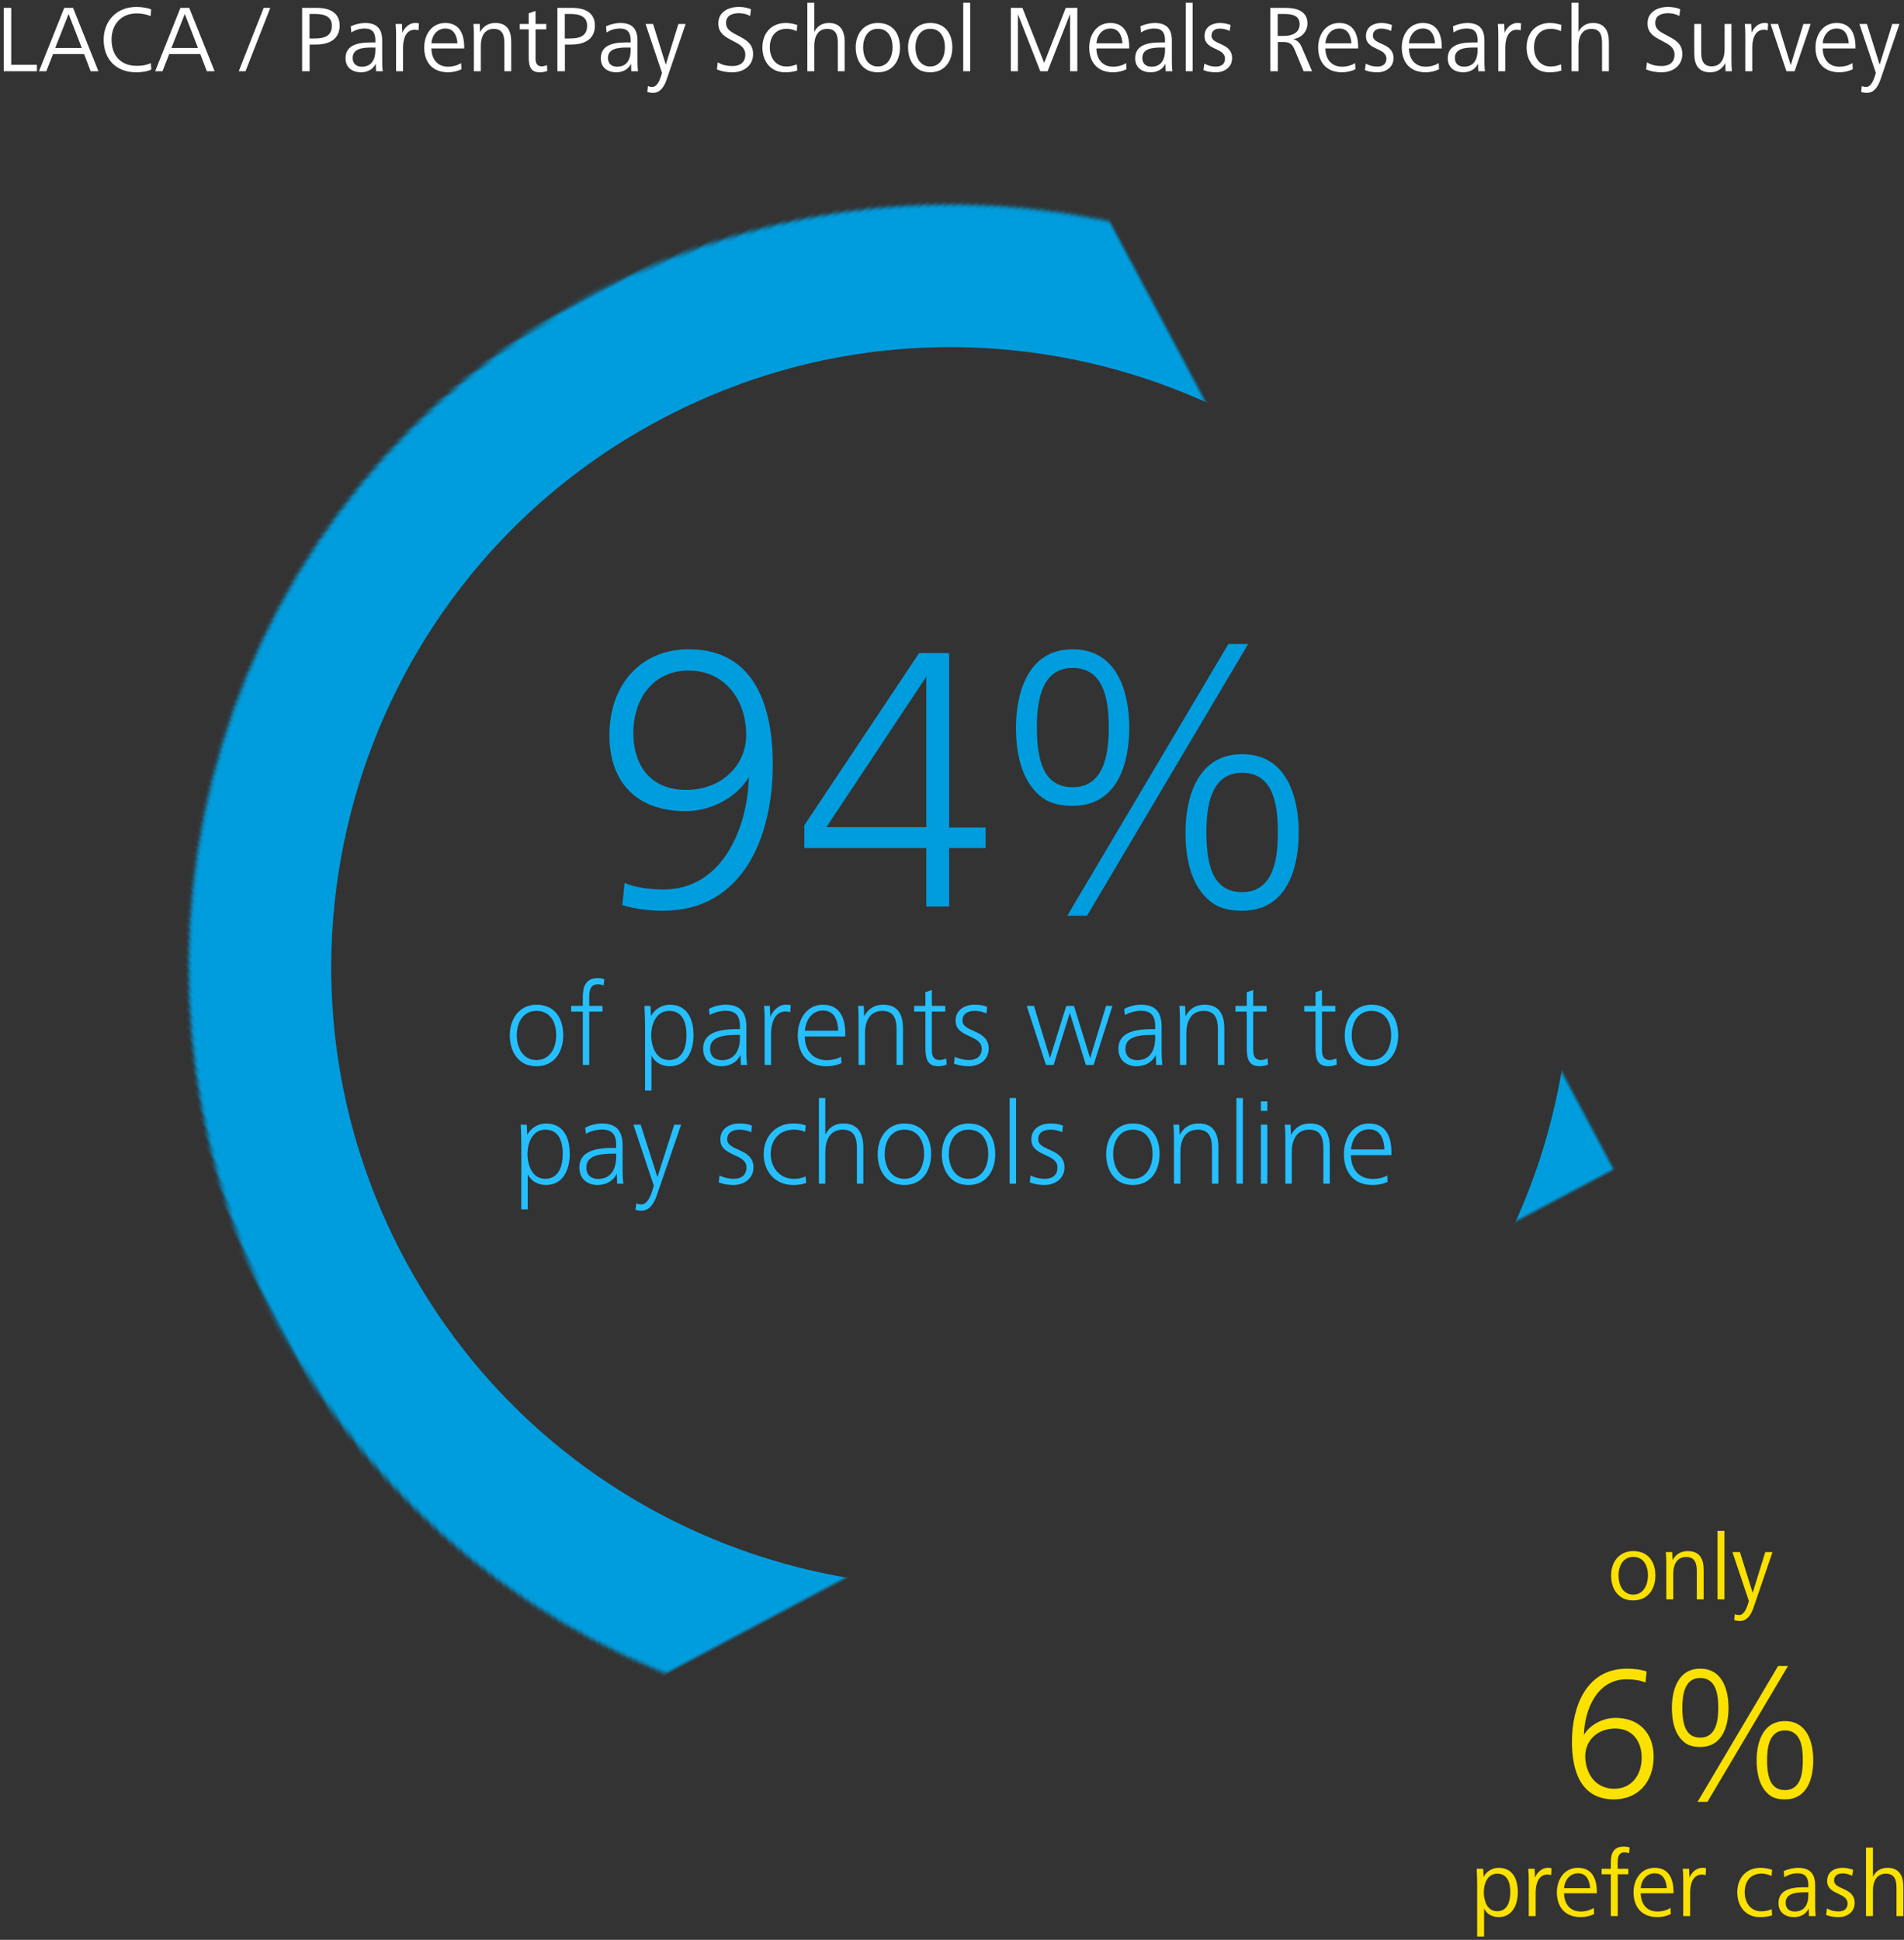 <?xml version="1.0" encoding="UTF-8"?> <svg xmlns="http://www.w3.org/2000/svg" xmlns:xlink="http://www.w3.org/1999/xlink" width="481px" height="490px" viewBox="0 0 481 490"><rect x="0" y="0" width="481" height="490" fill="#333333" stroke="none"/> <!-- Generator: Sketch 49.1 (51147) - http://www.bohemiancoding.com/sketch --> <title>Chart</title> <desc>Created with Sketch.</desc> <defs> <path d="M261.222,453.735 C367.543,453.735 453.733,367.545 453.733,261.225 C453.733,154.904 367.543,68.714 261.222,68.714 C154.902,68.714 68.712,154.904 68.712,261.225 C68.712,367.545 154.902,453.735 261.222,453.735 Z" id="path-1"></path> <mask id="mask-2" maskContentUnits="userSpaceOnUse" maskUnits="objectBoundingBox" x="0" y="0" width="385.021" height="385.021" fill="white"> <use xlink:href="#path-1"></use> </mask> <path d="M261.222,453.735 C367.543,453.735 453.733,367.545 453.733,261.225 C453.733,154.904 367.543,68.714 261.222,68.714 C154.902,68.714 68.712,154.904 68.712,261.225 C68.712,367.545 154.902,453.735 261.222,453.735 Z" id="path-3"></path> <mask id="mask-4" maskContentUnits="userSpaceOnUse" maskUnits="objectBoundingBox" x="0" y="0" width="385.021" height="385.021" fill="white"> <use xlink:href="#path-3"></use> </mask> </defs> <g id="Page-1" stroke="none" stroke-width="1" fill="none" fill-rule="evenodd"> <g id="Schools" transform="translate(-754, -1932)"> <g id="Research" transform="translate(0, 1778)"> <g id="Group" transform="translate(733, 137)"> <g id="Chart"> <path d="M184.356,212.496 C186.66,215.088 190.02,216.528 194.34,216.528 C203.076,216.528 209.508,210.576 209.508,202.608 C209.508,194.16 204.42,186.384 194.916,186.384 C186.18,186.384 180.996,193.296 180.996,202.224 C180.996,206.352 182.148,209.904 184.356,212.496 Z M178.212,245.616 L178.788,240.048 C181.572,241.2 185.124,241.68 188.676,241.68 C203.556,241.68 209.892,226.032 210.18,213.264 C207.396,218.16 200.868,221.904 194.244,221.904 C181.86,221.904 174.948,214.608 174.948,202.704 C174.948,190.128 182.724,181.008 195.012,181.008 C212.1,181.008 216.228,196.176 216.228,210.096 C216.228,228.144 208.836,247.056 188.484,247.056 C185.124,247.056 181.572,246.672 178.212,245.616 Z M255.012,231.216 L224.196,231.216 L224.196,225.456 L253.188,181.968 L260.772,181.968 L260.772,226.032 L269.988,226.032 L269.988,231.216 L260.772,231.216 L260.772,246 L255.012,246 L255.012,231.216 Z M255.012,187.92 L229.764,225.936 L255.012,225.936 L255.012,187.92 Z M327.492,245.232 C321.924,241.392 320.484,234 320.484,227.28 C320.484,218.736 323.364,207.504 334.788,207.504 C346.308,207.504 349.092,218.736 349.092,227.28 C349.092,236.016 346.308,247.056 334.788,247.056 C331.812,247.056 329.316,246.48 327.492,245.232 Z M295.62,248.304 L290.628,248.304 L331.332,179.664 L336.324,179.664 L295.62,248.304 Z M284.676,218.736 C279.108,214.896 277.668,207.504 277.668,200.784 C277.668,192.24 280.548,181.008 291.972,181.008 C303.492,181.008 306.276,192.24 306.276,200.784 C306.276,209.52 303.492,220.56 291.972,220.56 C288.996,220.56 286.5,219.984 284.676,218.736 Z M327.108,236.976 C328.26,240.048 330.564,242.352 334.788,242.352 C343.14,242.352 343.812,233.04 343.812,227.28 C343.812,221.52 343.236,212.208 334.788,212.208 C326.532,212.208 325.764,221.52 325.764,227.28 C325.764,230.256 325.956,233.904 327.108,236.976 Z M284.292,210.48 C285.444,213.552 287.748,215.856 291.972,215.856 C300.324,215.856 301.092,206.544 301.092,200.784 C301.092,195.024 300.42,185.712 291.972,185.712 C283.716,185.712 282.948,195.024 282.948,200.784 C282.948,203.76 283.14,207.408 284.292,210.48 Z" id="94%" fill="#009DDE"></path> <use id="Oval-2" stroke="#009DDE" mask="url(#mask-2)" stroke-width="72" stroke-dasharray="1400,1432.57" transform="translate(261.222, 261.225) rotate(-28) translate(-261.222, -261.225) " xlink:href="#path-1"></use> <use id="Oval-2" stroke="#FAE100" mask="url(#mask-4)" stroke-width="72" stroke-dasharray="70,1432.57" transform="translate(261.222, 261.225) rotate(-28) translate(-261.222, -261.225) " xlink:href="#path-3"></use> <path d="M153.535,285.7 C151.045,284.44 149.785,281.65 149.785,278.5 C149.785,274.39 152.215,270.79 156.535,270.79 C161.155,270.79 163.285,274.24 163.285,278.5 C163.285,282.7 161.065,286.33 156.535,286.33 C155.395,286.33 154.405,286.12 153.535,285.7 Z M152.725,282.76 C153.535,283.96 154.765,284.77 156.535,284.77 C160.045,284.77 161.515,281.53 161.515,278.5 C161.515,275.38 160.135,272.35 156.535,272.35 C153.025,272.35 151.555,275.44 151.555,278.5 C151.555,280.03 151.915,281.56 152.725,282.76 Z M169.855,286 L168.235,286 L168.235,272.53 L165.295,272.53 L165.295,271.09 L168.235,271.09 L168.235,269.08 C168.235,267.16 168.385,264.07 172.015,264.07 C172.495,264.07 173.215,264.13 173.665,264.37 L173.485,265.93 C173.035,265.72 172.525,265.63 172.045,265.63 C170.125,265.63 169.855,267.16 169.855,268.93 L169.855,271.09 L173.215,271.09 L173.215,272.53 L169.855,272.53 L169.855,286 Z M185.575,292.48 L183.955,292.48 L183.955,276.28 C183.955,274.57 183.895,272.86 183.805,271.09 L185.335,271.09 L185.455,273.73 C186.265,271.96 188.215,270.79 190.165,270.79 C194.725,270.79 196.195,274.54 196.195,278.5 C196.195,282.31 194.605,286.33 190.165,286.33 C188.215,286.33 186.325,285.34 185.575,283.57 L185.575,292.48 Z M186.505,282.67 C187.225,283.9 188.335,284.77 190.015,284.77 C193.525,284.77 194.425,281.38 194.425,278.5 C194.425,275.56 193.615,272.35 190.015,272.35 C186.745,272.35 185.515,275.74 185.515,278.5 C185.515,279.91 185.815,281.44 186.505,282.67 Z M207.925,278.41 L207.385,278.41 C204.025,278.41 200.395,278.77 200.395,281.86 C200.395,283.9 201.655,284.8 203.365,284.8 C206.725,284.8 207.925,282.13 207.925,279.16 L207.925,278.41 Z M209.755,286 L208.165,286 L208.075,283.45 C207.265,285.25 205.405,286.33 203.245,286.33 C200.605,286.33 198.625,284.74 198.625,281.89 C198.625,278.08 202.195,276.97 206.905,276.97 L207.925,276.97 L207.925,276.19 C207.925,273.82 207.025,272.32 204.355,272.32 C202.945,272.32 201.505,272.71 200.275,273.4 L200.095,271.87 C201.295,271.18 202.885,270.79 204.355,270.79 C208.075,270.79 209.545,272.8 209.545,276.31 L209.545,282.91 C209.545,283.9 209.605,284.95 209.755,286 Z M215.785,286 L214.165,286 L214.165,274.63 C214.165,273.46 214.135,272.26 214.015,271.09 L215.485,271.09 L215.605,273.88 C216.175,272.35 217.675,270.79 219.475,270.79 C219.925,270.79 220.315,270.79 220.765,270.91 L220.645,272.68 C220.255,272.56 219.865,272.5 219.475,272.5 C216.355,272.5 215.785,276.04 215.785,278.38 L215.785,286 Z M224.335,277.36 L232.765,277.36 C232.675,275.05 231.955,272.26 228.925,272.26 C225.715,272.26 224.485,275.26 224.335,277.36 Z M234.535,278.8 L224.305,278.8 C224.305,281.95 226.045,284.8 229.855,284.8 C231.145,284.8 232.405,284.53 233.485,283.93 L233.575,285.55 C232.285,286.12 231.145,286.33 229.735,286.33 C224.665,286.33 222.535,282.7 222.535,278.5 C222.535,274.63 224.695,270.79 228.895,270.79 C233.335,270.79 234.535,274.42 234.535,278.02 L234.535,278.8 Z M239.515,286 L237.895,286 L237.895,274.63 C237.895,273.46 237.865,272.26 237.745,271.09 L239.215,271.09 L239.305,273.7 C240.385,271.78 241.885,270.79 244.135,270.79 C247.975,270.79 249.115,273.43 249.115,276.88 L249.115,286 L247.495,286 L247.495,277.12 C247.495,274.6 246.955,272.35 243.925,272.35 C240.595,272.35 239.515,275.14 239.515,278.02 L239.515,286 Z M256.405,272.53 L256.405,282.22 C256.405,283.57 256.765,284.77 258.355,284.77 C258.955,284.77 259.465,284.59 260.035,284.35 L260.155,285.91 C259.465,286.18 258.775,286.33 258.025,286.33 C255.055,286.33 254.785,284.08 254.785,281.47 L254.785,272.53 L251.935,272.53 L251.935,271.09 L254.785,271.09 L254.785,267.64 L256.405,267.07 L256.405,271.09 L259.795,271.09 L259.795,272.53 L256.405,272.53 Z M262.015,285.67 L262.195,283.93 C263.365,284.5 264.685,284.77 265.795,284.77 C267.595,284.77 269.005,283.93 269.005,281.89 C269.005,278.26 262.405,279.25 262.405,274.81 C262.405,272.05 264.775,270.79 267.175,270.79 C268.345,270.79 269.305,270.88 270.385,271.33 L270.205,273.01 C269.275,272.56 268.285,272.35 267.235,272.35 C265.705,272.35 264.145,272.92 264.145,274.81 C264.145,277.84 270.775,276.97 270.775,281.89 C270.775,284.83 268.255,286.33 265.735,286.33 C264.625,286.33 263.305,286.18 262.015,285.67 Z M287.185,286 L285.235,286 L280.375,271.09 L282.205,271.09 L286.255,284.29 L290.365,271.09 L292.315,271.09 L296.395,284.29 L300.415,271.09 L302.035,271.09 L297.265,286 L295.315,286 L291.265,272.86 L287.185,286 Z M312.835,278.41 L312.295,278.41 C308.935,278.41 305.305,278.77 305.305,281.86 C305.305,283.9 306.565,284.8 308.275,284.8 C311.635,284.8 312.835,282.13 312.835,279.16 L312.835,278.41 Z M314.665,286 L313.075,286 L312.985,283.45 C312.175,285.25 310.315,286.33 308.155,286.33 C305.515,286.33 303.535,284.74 303.535,281.89 C303.535,278.08 307.105,276.97 311.815,276.97 L312.835,276.97 L312.835,276.19 C312.835,273.82 311.935,272.32 309.265,272.32 C307.855,272.32 306.415,272.71 305.185,273.4 L305.005,271.87 C306.205,271.18 307.795,270.79 309.265,270.79 C312.985,270.79 314.455,272.8 314.455,276.31 L314.455,282.91 C314.455,283.9 314.515,284.95 314.665,286 Z M320.695,286 L319.075,286 L319.075,274.63 C319.075,273.46 319.045,272.26 318.925,271.09 L320.395,271.09 L320.485,273.7 C321.565,271.78 323.065,270.79 325.315,270.79 C329.155,270.79 330.295,273.43 330.295,276.88 L330.295,286 L328.675,286 L328.675,277.12 C328.675,274.6 328.135,272.35 325.105,272.35 C321.775,272.35 320.695,275.14 320.695,278.02 L320.695,286 Z M337.585,272.53 L337.585,282.22 C337.585,283.57 337.945,284.77 339.535,284.77 C340.135,284.77 340.645,284.59 341.215,284.35 L341.335,285.91 C340.645,286.18 339.955,286.33 339.205,286.33 C336.235,286.33 335.965,284.08 335.965,281.47 L335.965,272.53 L333.115,272.53 L333.115,271.09 L335.965,271.09 L335.965,267.64 L337.585,267.07 L337.585,271.09 L340.975,271.09 L340.975,272.53 L337.585,272.53 Z M354.955,272.53 L354.955,282.22 C354.955,283.57 355.315,284.77 356.905,284.77 C357.505,284.77 358.015,284.59 358.585,284.35 L358.705,285.91 C358.015,286.18 357.325,286.33 356.575,286.33 C353.605,286.33 353.335,284.08 353.335,281.47 L353.335,272.53 L350.485,272.53 L350.485,271.09 L353.335,271.09 L353.335,267.64 L354.955,267.07 L354.955,271.09 L358.345,271.09 L358.345,272.53 L354.955,272.53 Z M364.465,285.7 C361.975,284.44 360.715,281.65 360.715,278.5 C360.715,274.39 363.145,270.79 367.465,270.79 C372.085,270.79 374.215,274.24 374.215,278.5 C374.215,282.7 371.995,286.33 367.465,286.33 C366.325,286.33 365.335,286.12 364.465,285.7 Z M363.655,282.76 C364.465,283.96 365.695,284.77 367.465,284.77 C370.975,284.77 372.445,281.53 372.445,278.5 C372.445,275.38 371.065,272.35 367.465,272.35 C363.955,272.35 362.485,275.44 362.485,278.5 C362.485,280.03 362.845,281.56 363.655,282.76 Z M154.315,322.48 L152.695,322.48 L152.695,306.28 C152.695,304.57 152.635,302.86 152.545,301.09 L154.075,301.09 L154.195,303.73 C155.005,301.96 156.955,300.79 158.905,300.79 C163.465,300.79 164.935,304.54 164.935,308.5 C164.935,312.31 163.345,316.33 158.905,316.33 C156.955,316.33 155.065,315.34 154.315,313.57 L154.315,322.48 Z M155.245,312.67 C155.965,313.9 157.075,314.77 158.755,314.77 C162.265,314.77 163.165,311.38 163.165,308.5 C163.165,305.56 162.355,302.35 158.755,302.35 C155.485,302.35 154.255,305.74 154.255,308.5 C154.255,309.91 154.555,311.44 155.245,312.67 Z M176.665,308.41 L176.125,308.41 C172.765,308.41 169.135,308.77 169.135,311.86 C169.135,313.9 170.395,314.8 172.105,314.8 C175.465,314.8 176.665,312.13 176.665,309.16 L176.665,308.41 Z M178.495,316 L176.905,316 L176.815,313.45 C176.005,315.25 174.145,316.33 171.985,316.33 C169.345,316.33 167.365,314.74 167.365,311.89 C167.365,308.08 170.935,306.97 175.645,306.97 L176.665,306.97 L176.665,306.19 C176.665,303.82 175.765,302.32 173.095,302.32 C171.685,302.32 170.245,302.71 169.015,303.4 L168.835,301.87 C170.035,301.18 171.625,300.79 173.095,300.79 C176.815,300.79 178.285,302.8 178.285,306.31 L178.285,312.91 C178.285,313.9 178.345,314.95 178.495,316 Z M181.555,322.6 L181.735,320.98 C182.185,321.13 182.545,321.25 182.995,321.25 C184.675,321.25 185.545,318.64 185.845,317.56 L186.175,316.51 L181.015,301.09 L182.845,301.09 L187.075,314.32 L191.335,301.09 L193.075,301.09 L186.955,318.85 C186.145,321.25 184.945,322.81 183.025,322.81 C182.395,322.81 182.155,322.75 181.555,322.6 Z M202.585,315.67 L202.765,313.93 C203.935,314.5 205.255,314.77 206.365,314.77 C208.165,314.77 209.575,313.93 209.575,311.89 C209.575,308.26 202.975,309.25 202.975,304.81 C202.975,302.05 205.345,300.79 207.745,300.79 C208.915,300.79 209.875,300.88 210.955,301.33 L210.775,303.01 C209.845,302.56 208.855,302.35 207.805,302.35 C206.275,302.35 204.715,302.92 204.715,304.81 C204.715,307.84 211.345,306.97 211.345,311.89 C211.345,314.83 208.825,316.33 206.305,316.33 C205.195,316.33 203.875,316.18 202.585,315.67 Z M224.515,314.17 L224.665,315.82 C223.555,316.21 222.535,316.33 221.425,316.33 C216.595,316.33 213.925,312.7 213.925,308.5 C213.925,304.18 216.865,300.79 221.365,300.79 C222.535,300.79 223.495,300.88 224.545,301.27 L224.395,302.95 C223.585,302.5 222.505,302.35 221.545,302.35 C217.825,302.35 215.695,305.02 215.695,308.5 C215.695,311.74 217.825,314.77 221.515,314.77 C222.685,314.77 223.465,314.62 224.515,314.17 Z M229.495,316 L227.875,316 L227.875,294.37 L229.495,294.37 L229.495,303.61 C230.485,301.69 231.955,300.79 234.115,300.79 C237.835,300.79 239.095,303.43 239.095,306.88 L239.095,316 L237.475,316 L237.475,307.12 C237.475,304.6 236.935,302.35 233.905,302.35 C230.575,302.35 229.495,305.14 229.495,308.02 L229.495,316 Z M246.475,315.7 C243.985,314.44 242.725,311.65 242.725,308.5 C242.725,304.39 245.155,300.79 249.475,300.79 C254.095,300.79 256.225,304.24 256.225,308.5 C256.225,312.7 254.005,316.33 249.475,316.33 C248.335,316.33 247.345,316.12 246.475,315.7 Z M245.665,312.76 C246.475,313.96 247.705,314.77 249.475,314.77 C252.985,314.77 254.455,311.53 254.455,308.5 C254.455,305.38 253.075,302.35 249.475,302.35 C245.965,302.35 244.495,305.44 244.495,308.5 C244.495,310.03 244.855,311.56 245.665,312.76 Z M262.675,315.7 C260.185,314.44 258.925,311.65 258.925,308.5 C258.925,304.39 261.355,300.79 265.675,300.79 C270.295,300.79 272.425,304.24 272.425,308.5 C272.425,312.7 270.205,316.33 265.675,316.33 C264.535,316.33 263.545,316.12 262.675,315.7 Z M261.865,312.76 C262.675,313.96 263.905,314.77 265.675,314.77 C269.185,314.77 270.655,311.53 270.655,308.5 C270.655,305.38 269.275,302.35 265.675,302.35 C262.165,302.35 260.695,305.44 260.695,308.5 C260.695,310.03 261.055,311.56 261.865,312.76 Z M277.675,316 L276.055,316 L276.055,294.37 L277.675,294.37 L277.675,316 Z M281.155,315.67 L281.335,313.93 C282.505,314.5 283.825,314.77 284.935,314.77 C286.735,314.77 288.145,313.93 288.145,311.89 C288.145,308.26 281.545,309.25 281.545,304.81 C281.545,302.05 283.915,300.79 286.315,300.79 C287.485,300.79 288.445,300.88 289.525,301.33 L289.345,303.01 C288.415,302.56 287.425,302.35 286.375,302.35 C284.845,302.35 283.285,302.92 283.285,304.81 C283.285,307.84 289.915,306.97 289.915,311.89 C289.915,314.83 287.395,316.33 284.875,316.33 C283.765,316.33 282.445,316.18 281.155,315.67 Z M304.195,315.7 C301.705,314.44 300.445,311.65 300.445,308.5 C300.445,304.39 302.875,300.79 307.195,300.79 C311.815,300.79 313.945,304.24 313.945,308.5 C313.945,312.7 311.725,316.33 307.195,316.33 C306.055,316.33 305.065,316.12 304.195,315.7 Z M303.385,312.76 C304.195,313.96 305.425,314.77 307.195,314.77 C310.705,314.77 312.175,311.53 312.175,308.5 C312.175,305.38 310.795,302.35 307.195,302.35 C303.685,302.35 302.215,305.44 302.215,308.5 C302.215,310.03 302.575,311.56 303.385,312.76 Z M319.195,316 L317.575,316 L317.575,304.63 C317.575,303.46 317.545,302.26 317.425,301.09 L318.895,301.09 L318.985,303.7 C320.065,301.78 321.565,300.79 323.815,300.79 C327.655,300.79 328.795,303.43 328.795,306.88 L328.795,316 L327.175,316 L327.175,307.12 C327.175,304.6 326.635,302.35 323.605,302.35 C320.275,302.35 319.195,305.14 319.195,308.02 L319.195,316 Z M334.975,316 L333.355,316 L333.355,294.37 L334.975,294.37 L334.975,316 Z M341.155,297.61 L339.535,297.61 L339.535,295.21 L341.155,295.21 L341.155,297.61 Z M341.155,316 L339.535,316 L339.535,301.09 L341.155,301.09 L341.155,316 Z M347.335,316 L345.715,316 L345.715,304.63 C345.715,303.46 345.685,302.26 345.565,301.09 L347.035,301.09 L347.125,303.7 C348.205,301.78 349.705,300.79 351.955,300.79 C355.795,300.79 356.935,303.43 356.935,306.88 L356.935,316 L355.315,316 L355.315,307.12 C355.315,304.6 354.775,302.35 351.745,302.35 C348.415,302.35 347.335,305.14 347.335,308.02 L347.335,316 Z M362.305,307.36 L370.735,307.36 C370.645,305.05 369.925,302.26 366.895,302.26 C363.685,302.26 362.455,305.26 362.305,307.36 Z M372.505,308.8 L362.275,308.8 C362.275,311.95 364.015,314.8 367.825,314.8 C369.115,314.8 370.375,314.53 371.455,313.93 L371.545,315.55 C370.255,316.12 369.115,316.33 367.705,316.33 C362.635,316.33 360.505,312.7 360.505,308.5 C360.505,304.63 362.665,300.79 366.865,300.79 C371.305,300.79 372.505,304.42 372.505,308.02 L372.505,308.8 Z" id="of-parents-want-to-p" fill="#25BFFF"></path> <path d="M395.92,506.184 L394.168,506.184 L394.168,493.056 C394.168,491.64 394.12,490.392 394.048,489.048 L395.704,489.048 L395.8,491.136 C396.448,489.72 398.008,488.808 399.592,488.808 C403.24,488.808 404.44,491.808 404.44,494.976 C404.44,498.048 403.12,501.264 399.568,501.264 C398.008,501.264 396.52,500.472 395.92,499.056 L395.92,506.184 Z M396.568,498.168 C397.12,499.104 397.96,499.776 399.232,499.776 C401.896,499.776 402.544,497.16 402.544,494.976 C402.544,492.768 401.944,490.296 399.232,490.296 C396.736,490.296 395.848,492.864 395.848,494.976 C395.848,496.032 396.064,497.208 396.568,498.168 Z M408.952,501 L407.2,501 L407.2,491.856 C407.2,490.92 407.176,489.984 407.08,489.048 L408.688,489.048 L408.784,491.304 C409.24,490.08 410.488,488.808 411.952,488.808 C412.312,488.808 412.6,488.808 412.96,488.904 L412.864,490.656 C412.552,490.56 412.216,490.512 411.904,490.512 C409.48,490.512 408.952,493.2 408.952,495.072 L408.952,501 Z M416.128,493.944 L422.704,493.944 C422.584,492.312 421.984,490.2 419.656,490.2 C417.376,490.2 416.2,492.24 416.128,493.944 Z M424.408,495.24 L416.128,495.24 C416.128,497.544 417.352,499.848 420.352,499.848 C421.504,499.848 422.752,499.512 423.64,498.936 L423.712,500.496 C422.68,501 421.48,501.264 420.352,501.264 C416.224,501.264 414.304,498.552 414.304,494.976 C414.304,491.928 416.056,488.808 419.632,488.808 C423.352,488.808 424.408,491.784 424.408,494.952 L424.408,495.24 Z M429.688,501 L427.936,501 L427.936,490.44 L425.608,490.44 L425.608,489.048 L427.936,489.048 L427.936,487.512 C427.936,485.808 428.224,483.456 431.152,483.456 C431.608,483.456 432.28,483.48 432.688,483.696 L432.544,485.136 C432.184,484.968 431.776,484.92 431.392,484.92 C429.928,484.92 429.664,486.096 429.664,487.44 L429.664,489.048 L432.352,489.048 L432.352,490.44 L429.688,490.44 L429.688,501 Z M435.496,493.944 L442.072,493.944 C441.952,492.312 441.352,490.2 439.024,490.2 C436.744,490.2 435.568,492.24 435.496,493.944 Z M443.776,495.24 L435.496,495.24 C435.496,497.544 436.72,499.848 439.72,499.848 C440.872,499.848 442.12,499.512 443.008,498.936 L443.08,500.496 C442.048,501 440.848,501.264 439.72,501.264 C435.592,501.264 433.672,498.552 433.672,494.976 C433.672,491.928 435.424,488.808 439,488.808 C442.72,488.808 443.776,491.784 443.776,494.952 L443.776,495.24 Z M447.976,501 L446.224,501 L446.224,491.856 C446.224,490.92 446.2,489.984 446.104,489.048 L447.712,489.048 L447.808,491.304 C448.264,490.08 449.512,488.808 450.976,488.808 C451.336,488.808 451.624,488.808 451.984,488.904 L451.888,490.656 C451.576,490.56 451.24,490.512 450.928,490.512 C448.504,490.512 447.976,493.2 447.976,495.072 L447.976,501 Z M468.568,499.248 L468.688,500.808 C467.656,501.168 466.648,501.264 465.592,501.264 C461.92,501.264 459.88,498.456 459.88,494.976 C459.88,491.424 462.112,488.808 465.76,488.808 C466.744,488.808 467.752,489 468.688,489.312 L468.544,490.872 C467.776,490.512 466.912,490.272 466.048,490.272 C463.168,490.272 461.752,492.288 461.752,494.976 C461.752,497.496 463.168,499.8 465.928,499.8 C466.864,499.8 467.728,499.608 468.568,499.248 Z M477.832,495 L476.944,495 C474.712,495 472.096,495.24 472.096,497.64 C472.096,499.248 473.224,499.848 474.4,499.848 C476.944,499.848 477.832,497.928 477.832,495.72 L477.832,495 Z M479.704,501 L478,501 L477.928,499.08 C477.232,500.616 475.72,501.264 474.208,501.264 C472.072,501.264 470.296,500.136 470.296,497.712 C470.296,494.64 472.984,493.728 476.488,493.728 L477.832,493.728 L477.832,493.152 C477.832,491.328 477.136,490.2 475.144,490.2 C473.92,490.2 472.792,490.536 471.76,491.208 L471.616,489.648 C472.648,489.144 474.088,488.808 475.216,488.808 C478.216,488.808 479.56,490.272 479.56,493.272 L479.56,498.456 C479.56,499.344 479.584,500.16 479.704,501 Z M482.32,500.712 L482.536,499.08 C483.496,499.584 484.384,499.824 485.464,499.824 C486.808,499.824 487.744,499.176 487.744,497.832 C487.744,494.928 482.584,495.768 482.584,492.12 C482.584,489.72 484.576,488.808 486.448,488.808 C487.432,488.808 488.32,489 489.16,489.312 L488.92,490.824 C488.176,490.464 487.312,490.224 486.472,490.224 C485.536,490.224 484.336,490.584 484.336,492.024 C484.336,494.424 489.544,493.68 489.544,497.688 C489.544,499.992 487.6,501.264 485.488,501.264 C484.336,501.264 483.28,501.12 482.32,500.712 Z M494.152,501 L492.4,501 L492.4,483.696 L494.152,483.696 L494.152,491.064 C494.92,489.552 496.144,488.808 497.848,488.808 C500.776,488.808 501.832,490.824 501.832,493.584 L501.832,501 L500.104,501 L500.104,493.896 C500.104,492 499.72,490.296 497.416,490.296 C494.944,490.296 494.152,492.432 494.152,494.544 L494.152,501 Z" id="prefer-cash" fill="#FAE100"></path> <path d="M423.348,466.344 C424.548,467.832 426.42,468.84 428.772,468.84 C433.14,468.84 435.732,465.432 435.732,460.968 C435.732,456.888 433.428,453.624 429.06,453.624 C424.596,453.624 421.476,456.6 421.476,460.632 C421.476,462.744 422.148,464.808 423.348,466.344 Z M436.98,439.224 L436.692,442.008 C435.3,441.432 433.668,441.192 431.892,441.192 C424.452,441.192 421.284,448.872 421.14,455.256 C422.532,452.808 425.796,450.936 429.108,450.936 C435.252,450.936 438.756,454.968 438.756,460.728 C438.756,467.064 434.868,471.528 428.724,471.528 C420.132,471.528 418.116,463.944 418.116,456.984 C418.116,447.96 421.812,438.504 431.988,438.504 C433.668,438.504 435.492,438.696 436.98,439.224 Z M468.276,470.616 C465.492,468.696 464.772,465 464.772,461.64 C464.772,457.368 466.212,451.752 471.924,451.752 C477.684,451.752 479.076,457.368 479.076,461.64 C479.076,466.008 477.684,471.528 471.924,471.528 C470.436,471.528 469.188,471.24 468.276,470.616 Z M452.34,472.152 L449.844,472.152 L470.196,437.832 L472.692,437.832 L452.34,472.152 Z M446.868,457.368 C444.084,455.448 443.364,451.752 443.364,448.392 C443.364,444.12 444.804,438.504 450.516,438.504 C456.276,438.504 457.668,444.12 457.668,448.392 C457.668,452.76 456.276,458.28 450.516,458.28 C449.028,458.28 447.78,457.992 446.868,457.368 Z M468.084,466.488 C468.66,468.024 469.812,469.176 471.924,469.176 C476.1,469.176 476.436,464.52 476.436,461.64 C476.436,458.76 476.148,454.104 471.924,454.104 C467.796,454.104 467.412,458.76 467.412,461.64 C467.412,463.128 467.508,464.952 468.084,466.488 Z M446.676,453.24 C447.252,454.776 448.404,455.928 450.516,455.928 C454.692,455.928 455.076,451.272 455.076,448.392 C455.076,445.512 454.74,440.856 450.516,440.856 C446.388,440.856 446.004,445.512 446.004,448.392 C446.004,449.88 446.1,451.704 446.676,453.24 Z" id="6%" fill="#FAE100"></path> <path d="M431.152,420.784 C429.064,419.776 428.008,417.592 428.008,414.976 C428.008,411.544 430.048,408.808 433.6,408.808 C437.344,408.808 439.192,411.448 439.192,414.976 C439.192,418.432 437.296,421.264 433.6,421.264 C432.664,421.264 431.848,421.096 431.152,420.784 Z M430.744,418.264 C431.344,419.152 432.28,419.8 433.6,419.8 C436.216,419.8 437.32,417.28 437.32,414.976 C437.32,412.576 436.288,410.272 433.6,410.272 C430.96,410.272 429.88,412.672 429.88,414.976 C429.88,416.128 430.144,417.328 430.744,418.264 Z M443.704,421 L441.952,421 L441.952,411.856 C441.952,410.92 441.928,409.984 441.832,409.048 L443.44,409.048 L443.512,411.112 C444.352,409.576 445.648,408.808 447.376,408.808 C450.448,408.808 451.384,410.824 451.384,413.584 L451.384,421 L449.656,421 L449.656,413.92 C449.656,412.024 449.272,410.296 446.968,410.296 C444.472,410.296 443.704,412.456 443.704,414.568 L443.704,421 Z M456.64,421 L454.888,421 L454.888,403.696 L456.64,403.696 L456.64,421 Z M459.112,426.256 L459.256,424.744 C459.616,424.864 459.952,424.96 460.336,424.96 C461.656,424.96 462.304,423.04 462.568,422.2 L462.808,421.408 L458.656,409.048 L460.552,409.048 L463.768,419.344 L466.96,409.048 L468.784,409.048 L463.984,423.088 C463.336,424.936 462.376,426.448 460.552,426.448 C459.976,426.448 459.664,426.376 459.112,426.256 Z" id="only" fill="#FAE100"></path> <path d="M30.316,35 L21.94,35 L21.94,18.992 L23.836,18.992 L23.836,33.368 L30.316,33.368 L30.316,35 Z M32.692,35 L30.844,35 L37.228,18.992 L39.46,18.992 L45.868,35 L43.9,35 L42.244,30.656 L34.396,30.656 L32.692,35 Z M38.332,20.528 L34.948,29.12 L41.668,29.12 L38.332,20.528 Z M59.092,32.936 L59.236,34.544 C58.18,35.096 56.596,35.264 55.42,35.264 C50.356,35.264 47.188,32 47.188,27.008 C47.188,22.232 50.548,18.752 55.42,18.752 C56.572,18.752 58.132,18.92 59.188,19.376 L59.044,21.08 C58.012,20.6 56.644,20.384 55.516,20.384 C51.556,20.384 49.18,23.24 49.18,27.008 C49.18,30.944 51.46,33.632 55.492,33.632 C56.716,33.632 57.964,33.488 59.092,32.936 Z M62.044,35 L60.196,35 L66.58,18.992 L68.812,18.992 L75.22,35 L73.252,35 L71.596,30.656 L63.748,30.656 L62.044,35 Z M67.684,20.528 L64.3,29.12 L71.02,29.12 L67.684,20.528 Z M83.02,35 L81.316,35 L87.604,18.992 L89.284,18.992 L83.02,35 Z M99.196,20.528 L99.196,26.72 L100.42,26.72 C102.844,26.72 104.836,26.192 104.836,23.48 C104.836,21.272 103.084,20.528 100.732,20.528 L99.196,20.528 Z M99.22,35 L97.324,35 L97.324,18.992 L101.068,18.992 C104.26,18.992 106.804,20.192 106.804,23.456 C106.804,27.008 104.044,28.256 100.78,28.256 L99.22,28.256 L99.22,35 Z M115.828,29 L114.94,29 C112.708,29 110.092,29.24 110.092,31.64 C110.092,33.248 111.22,33.848 112.396,33.848 C114.94,33.848 115.828,31.928 115.828,29.72 L115.828,29 Z M117.7,35 L115.996,35 L115.924,33.08 C115.228,34.616 113.716,35.264 112.204,35.264 C110.068,35.264 108.292,34.136 108.292,31.712 C108.292,28.64 110.98,27.728 114.484,27.728 L115.828,27.728 L115.828,27.152 C115.828,25.328 115.132,24.2 113.14,24.2 C111.916,24.2 110.788,24.536 109.756,25.208 L109.612,23.648 C110.644,23.144 112.084,22.808 113.212,22.808 C116.212,22.808 117.556,24.272 117.556,27.272 L117.556,32.456 C117.556,33.344 117.58,34.16 117.7,35 Z M122.812,35 L121.06,35 L121.06,25.856 C121.06,24.92 121.036,23.984 120.94,23.048 L122.548,23.048 L122.644,25.304 C123.1,24.08 124.348,22.808 125.812,22.808 C126.172,22.808 126.46,22.808 126.82,22.904 L126.724,24.656 C126.412,24.56 126.076,24.512 125.764,24.512 C123.34,24.512 122.812,27.2 122.812,29.072 L122.812,35 Z M129.988,27.944 L136.564,27.944 C136.444,26.312 135.844,24.2 133.516,24.2 C131.236,24.2 130.06,26.24 129.988,27.944 Z M138.268,29.24 L129.988,29.24 C129.988,31.544 131.212,33.848 134.212,33.848 C135.364,33.848 136.612,33.512 137.5,32.936 L137.572,34.496 C136.54,35 135.34,35.264 134.212,35.264 C130.084,35.264 128.164,32.552 128.164,28.976 C128.164,25.928 129.916,22.808 133.492,22.808 C137.212,22.808 138.268,25.784 138.268,28.952 L138.268,29.24 Z M142.468,35 L140.716,35 L140.716,25.856 C140.716,24.92 140.692,23.984 140.596,23.048 L142.204,23.048 L142.276,25.112 C143.116,23.576 144.412,22.808 146.14,22.808 C149.212,22.808 150.148,24.824 150.148,27.584 L150.148,35 L148.42,35 L148.42,27.92 C148.42,26.024 148.036,24.296 145.732,24.296 C143.236,24.296 142.468,26.456 142.468,28.568 L142.468,35 Z M159.172,33.44 L159.268,34.904 C158.668,35.168 157.972,35.264 157.324,35.264 C154.876,35.264 154.564,33.488 154.564,31.304 L154.564,24.416 L152.308,24.416 L152.308,23.048 L154.564,23.048 L154.564,20.36 L156.292,19.76 L156.292,23.048 L159.004,23.048 L159.004,24.416 L156.292,24.416 L156.292,31.76 C156.292,32.816 156.58,33.752 157.828,33.752 C158.308,33.752 158.716,33.632 159.172,33.44 Z M163.684,20.528 L163.684,26.72 L164.908,26.72 C167.332,26.72 169.324,26.192 169.324,23.48 C169.324,21.272 167.572,20.528 165.22,20.528 L163.684,20.528 Z M163.708,35 L161.812,35 L161.812,18.992 L165.556,18.992 C168.748,18.992 171.292,20.192 171.292,23.456 C171.292,27.008 168.532,28.256 165.268,28.256 L163.708,28.256 L163.708,35 Z M180.316,29 L179.428,29 C177.196,29 174.58,29.24 174.58,31.64 C174.58,33.248 175.708,33.848 176.884,33.848 C179.428,33.848 180.316,31.928 180.316,29.72 L180.316,29 Z M182.188,35 L180.484,35 L180.412,33.08 C179.716,34.616 178.204,35.264 176.692,35.264 C174.556,35.264 172.78,34.136 172.78,31.712 C172.78,28.64 175.468,27.728 178.972,27.728 L180.316,27.728 L180.316,27.152 C180.316,25.328 179.62,24.2 177.628,24.2 C176.404,24.2 175.276,24.536 174.244,25.208 L174.1,23.648 C175.132,23.144 176.572,22.808 177.7,22.808 C180.7,22.808 182.044,24.272 182.044,27.272 L182.044,32.456 C182.044,33.344 182.068,34.16 182.188,35 Z M184.54,40.256 L184.684,38.744 C185.044,38.864 185.38,38.96 185.764,38.96 C187.084,38.96 187.732,37.04 187.996,36.2 L188.236,35.408 L184.084,23.048 L185.98,23.048 L189.196,33.344 L192.388,23.048 L194.212,23.048 L189.412,37.088 C188.764,38.936 187.804,40.448 185.98,40.448 C185.404,40.448 185.092,40.376 184.54,40.256 Z M202.108,34.52 L202.324,32.744 C203.452,33.44 204.676,33.68 206.02,33.68 C207.844,33.68 209.284,32.888 209.284,30.776 C209.284,29.096 208.012,28.304 206.524,27.536 L205.228,26.84 C203.692,26 202.468,25.016 202.468,22.904 C202.468,20 205.036,18.752 207.628,18.752 C208.756,18.752 209.74,18.92 210.724,19.328 L210.508,21.032 C209.644,20.552 208.636,20.336 207.652,20.336 C205.972,20.336 204.412,20.912 204.412,22.832 C204.412,24.152 205.372,24.896 206.644,25.568 L207.94,26.264 C209.74,27.224 211.252,28.208 211.252,30.656 C211.252,33.656 208.78,35.264 206.044,35.264 C204.676,35.264 203.332,35.072 202.108,34.52 Z M222.292,33.248 L222.412,34.808 C221.38,35.168 220.372,35.264 219.316,35.264 C215.644,35.264 213.604,32.456 213.604,28.976 C213.604,25.424 215.836,22.808 219.484,22.808 C220.468,22.808 221.476,23 222.412,23.312 L222.268,24.872 C221.5,24.512 220.636,24.272 219.772,24.272 C216.892,24.272 215.476,26.288 215.476,28.976 C215.476,31.496 216.892,33.8 219.652,33.8 C220.588,33.8 221.452,33.608 222.292,33.248 Z M226.708,35 L224.956,35 L224.956,17.696 L226.708,17.696 L226.708,25.064 C227.476,23.552 228.7,22.808 230.404,22.808 C233.332,22.808 234.388,24.824 234.388,27.584 L234.388,35 L232.66,35 L232.66,27.896 C232.66,26 232.276,24.296 229.972,24.296 C227.5,24.296 226.708,26.432 226.708,28.544 L226.708,35 Z M240.316,34.784 C238.228,33.776 237.172,31.592 237.172,28.976 C237.172,25.544 239.212,22.808 242.764,22.808 C246.508,22.808 248.356,25.448 248.356,28.976 C248.356,32.432 246.46,35.264 242.764,35.264 C241.828,35.264 241.012,35.096 240.316,34.784 Z M239.908,32.264 C240.508,33.152 241.444,33.8 242.764,33.8 C245.38,33.8 246.484,31.28 246.484,28.976 C246.484,26.576 245.452,24.272 242.764,24.272 C240.124,24.272 239.044,26.672 239.044,28.976 C239.044,30.128 239.308,31.328 239.908,32.264 Z M253.54,34.784 C251.452,33.776 250.396,31.592 250.396,28.976 C250.396,25.544 252.436,22.808 255.988,22.808 C259.732,22.808 261.58,25.448 261.58,28.976 C261.58,32.432 259.684,35.264 255.988,35.264 C255.052,35.264 254.236,35.096 253.54,34.784 Z M253.132,32.264 C253.732,33.152 254.668,33.8 255.988,33.8 C258.604,33.8 259.708,31.28 259.708,28.976 C259.708,26.576 258.676,24.272 255.988,24.272 C253.348,24.272 252.268,26.672 252.268,28.976 C252.268,30.128 252.532,31.328 253.132,32.264 Z M266.092,35 L264.34,35 L264.34,17.696 L266.092,17.696 L266.092,35 Z M278.14,35 L276.364,35 L276.364,18.992 L279.292,18.992 L284.788,32.888 L290.236,18.992 L293.164,18.992 L293.164,35 L291.316,35 L291.316,20.552 L285.652,35 L283.804,35 L278.14,20.552 L278.14,35 Z M297.988,27.944 L304.564,27.944 C304.444,26.312 303.844,24.2 301.516,24.2 C299.236,24.2 298.06,26.24 297.988,27.944 Z M306.268,29.24 L297.988,29.24 C297.988,31.544 299.212,33.848 302.212,33.848 C303.364,33.848 304.612,33.512 305.5,32.936 L305.572,34.496 C304.54,35 303.34,35.264 302.212,35.264 C298.084,35.264 296.164,32.552 296.164,28.976 C296.164,25.928 297.916,22.808 301.492,22.808 C305.212,22.808 306.268,25.784 306.268,28.952 L306.268,29.24 Z M315.316,29 L314.428,29 C312.196,29 309.58,29.24 309.58,31.64 C309.58,33.248 310.708,33.848 311.884,33.848 C314.428,33.848 315.316,31.928 315.316,29.72 L315.316,29 Z M317.188,35 L315.484,35 L315.412,33.08 C314.716,34.616 313.204,35.264 311.692,35.264 C309.556,35.264 307.78,34.136 307.78,31.712 C307.78,28.64 310.468,27.728 313.972,27.728 L315.316,27.728 L315.316,27.152 C315.316,25.328 314.62,24.2 312.628,24.2 C311.404,24.2 310.276,24.536 309.244,25.208 L309.1,23.648 C310.132,23.144 311.572,22.808 312.7,22.808 C315.7,22.808 317.044,24.272 317.044,27.272 L317.044,32.456 C317.044,33.344 317.068,34.16 317.188,35 Z M322.3,35 L320.548,35 L320.548,17.696 L322.3,17.696 L322.3,35 Z M325.036,34.712 L325.252,33.08 C326.212,33.584 327.1,33.824 328.18,33.824 C329.524,33.824 330.46,33.176 330.46,31.832 C330.46,28.928 325.3,29.768 325.3,26.12 C325.3,23.72 327.292,22.808 329.164,22.808 C330.148,22.808 331.036,23 331.876,23.312 L331.636,24.824 C330.892,24.464 330.028,24.224 329.188,24.224 C328.252,24.224 327.052,24.584 327.052,26.024 C327.052,28.424 332.26,27.68 332.26,31.688 C332.26,33.992 330.316,35.264 328.204,35.264 C327.052,35.264 325.996,35.12 325.036,34.712 Z M343.78,20.528 L343.78,26.072 L345.412,26.072 C347.26,26.072 349.324,25.376 349.324,23.096 C349.324,20.888 347.356,20.528 345.316,20.528 L343.78,20.528 Z M343.804,35 L341.908,35 L341.908,18.992 L345.844,18.992 C348.46,18.992 351.292,19.736 351.292,22.928 C351.292,25.064 349.66,26.624 347.668,26.888 C348.7,27.104 349.396,27.872 349.852,28.928 L352.468,35 L350.332,35 L348.124,29.72 C347.428,28.064 346.9,27.608 345.004,27.608 L343.804,27.608 L343.804,35 Z M355.828,27.944 L362.404,27.944 C362.284,26.312 361.684,24.2 359.356,24.2 C357.076,24.2 355.9,26.24 355.828,27.944 Z M364.108,29.24 L355.828,29.24 C355.828,31.544 357.052,33.848 360.052,33.848 C361.204,33.848 362.452,33.512 363.34,32.936 L363.412,34.496 C362.38,35 361.18,35.264 360.052,35.264 C355.924,35.264 354.004,32.552 354.004,28.976 C354.004,25.928 355.756,22.808 359.332,22.808 C363.052,22.808 364.108,25.784 364.108,28.952 L364.108,29.24 Z M365.812,34.712 L366.028,33.08 C366.988,33.584 367.876,33.824 368.956,33.824 C370.3,33.824 371.236,33.176 371.236,31.832 C371.236,28.928 366.076,29.768 366.076,26.12 C366.076,23.72 368.068,22.808 369.94,22.808 C370.924,22.808 371.812,23 372.652,23.312 L372.412,24.824 C371.668,24.464 370.804,24.224 369.964,24.224 C369.028,24.224 367.828,24.584 367.828,26.024 C367.828,28.424 373.036,27.68 373.036,31.688 C373.036,33.992 371.092,35.264 368.98,35.264 C367.828,35.264 366.772,35.12 365.812,34.712 Z M376.948,27.944 L383.524,27.944 C383.404,26.312 382.804,24.2 380.476,24.2 C378.196,24.2 377.02,26.24 376.948,27.944 Z M385.228,29.24 L376.948,29.24 C376.948,31.544 378.172,33.848 381.172,33.848 C382.324,33.848 383.572,33.512 384.46,32.936 L384.532,34.496 C383.5,35 382.3,35.264 381.172,35.264 C377.044,35.264 375.124,32.552 375.124,28.976 C375.124,25.928 376.876,22.808 380.452,22.808 C384.172,22.808 385.228,25.784 385.228,28.952 L385.228,29.24 Z M394.276,29 L393.388,29 C391.156,29 388.54,29.24 388.54,31.64 C388.54,33.248 389.668,33.848 390.844,33.848 C393.388,33.848 394.276,31.928 394.276,29.72 L394.276,29 Z M396.148,35 L394.444,35 L394.372,33.08 C393.676,34.616 392.164,35.264 390.652,35.264 C388.516,35.264 386.74,34.136 386.74,31.712 C386.74,28.64 389.428,27.728 392.932,27.728 L394.276,27.728 L394.276,27.152 C394.276,25.328 393.58,24.2 391.588,24.2 C390.364,24.2 389.236,24.536 388.204,25.208 L388.06,23.648 C389.092,23.144 390.532,22.808 391.66,22.808 C394.66,22.808 396.004,24.272 396.004,27.272 L396.004,32.456 C396.004,33.344 396.028,34.16 396.148,35 Z M401.26,35 L399.508,35 L399.508,25.856 C399.508,24.92 399.484,23.984 399.388,23.048 L400.996,23.048 L401.092,25.304 C401.548,24.08 402.796,22.808 404.26,22.808 C404.62,22.808 404.908,22.808 405.268,22.904 L405.172,24.656 C404.86,24.56 404.524,24.512 404.212,24.512 C401.788,24.512 401.26,27.2 401.26,29.072 L401.26,35 Z M415.348,33.248 L415.468,34.808 C414.436,35.168 413.428,35.264 412.372,35.264 C408.7,35.264 406.66,32.456 406.66,28.976 C406.66,25.424 408.892,22.808 412.54,22.808 C413.524,22.808 414.532,23 415.468,23.312 L415.324,24.872 C414.556,24.512 413.692,24.272 412.828,24.272 C409.948,24.272 408.532,26.288 408.532,28.976 C408.532,31.496 409.948,33.8 412.708,33.8 C413.644,33.8 414.508,33.608 415.348,33.248 Z M419.764,35 L418.012,35 L418.012,17.696 L419.764,17.696 L419.764,25.064 C420.532,23.552 421.756,22.808 423.46,22.808 C426.388,22.808 427.444,24.824 427.444,27.584 L427.444,35 L425.716,35 L425.716,27.896 C425.716,26 425.332,24.296 423.028,24.296 C420.556,24.296 419.764,26.432 419.764,28.544 L419.764,35 Z M436.852,34.52 L437.068,32.744 C438.196,33.44 439.42,33.68 440.764,33.68 C442.588,33.68 444.028,32.888 444.028,30.776 C444.028,29.096 442.756,28.304 441.268,27.536 L439.972,26.84 C438.436,26 437.212,25.016 437.212,22.904 C437.212,20 439.78,18.752 442.372,18.752 C443.5,18.752 444.484,18.92 445.468,19.328 L445.252,21.032 C444.388,20.552 443.38,20.336 442.396,20.336 C440.716,20.336 439.156,20.912 439.156,22.832 C439.156,24.152 440.116,24.896 441.388,25.568 L442.684,26.264 C444.484,27.224 445.996,28.208 445.996,30.656 C445.996,33.656 443.524,35.264 440.788,35.264 C439.42,35.264 438.076,35.072 436.852,34.52 Z M450.772,23.048 L450.772,30.128 C450.772,32.024 451.132,33.752 453.412,33.752 C455.908,33.752 456.676,31.592 456.676,29.48 L456.676,23.048 L458.404,23.048 L458.404,32.192 C458.404,33.128 458.428,34.064 458.524,35 L456.916,35 L456.868,32.936 C456.028,34.472 454.756,35.264 453.004,35.264 C449.956,35.264 449.02,33.224 449.02,30.44 L449.02,23.048 L450.772,23.048 Z M463.66,35 L461.908,35 L461.908,25.856 C461.908,24.92 461.884,23.984 461.788,23.048 L463.396,23.048 L463.492,25.304 C463.948,24.08 465.196,22.808 466.66,22.808 C467.02,22.808 467.308,22.808 467.668,22.904 L467.572,24.656 C467.26,24.56 466.924,24.512 466.612,24.512 C464.188,24.512 463.66,27.2 463.66,29.072 L463.66,35 Z M474.364,35 L472.3,35 L468.292,23.048 L470.188,23.048 L473.38,33.464 L476.596,23.048 L478.42,23.048 L474.364,35 Z M481.468,27.944 L488.044,27.944 C487.924,26.312 487.324,24.2 484.996,24.2 C482.716,24.2 481.54,26.24 481.468,27.944 Z M489.748,29.24 L481.468,29.24 C481.468,31.544 482.692,33.848 485.692,33.848 C486.844,33.848 488.092,33.512 488.98,32.936 L489.052,34.496 C488.02,35 486.82,35.264 485.692,35.264 C481.564,35.264 479.644,32.552 479.644,28.976 C479.644,25.928 481.396,22.808 484.972,22.808 C488.692,22.808 489.748,25.784 489.748,28.952 L489.748,29.24 Z M491.188,40.256 L491.332,38.744 C491.692,38.864 492.028,38.96 492.412,38.96 C493.732,38.96 494.38,37.04 494.644,36.2 L494.884,35.408 L490.732,23.048 L492.628,23.048 L495.844,33.344 L499.036,23.048 L500.86,23.048 L496.06,37.088 C495.412,38.936 494.452,40.448 492.628,40.448 C492.052,40.448 491.74,40.376 491.188,40.256 Z" id="LACA-/-ParentPay-Sch" fill="#FFFFFF"></path> </g> </g> </g> </g> </g> </svg> 